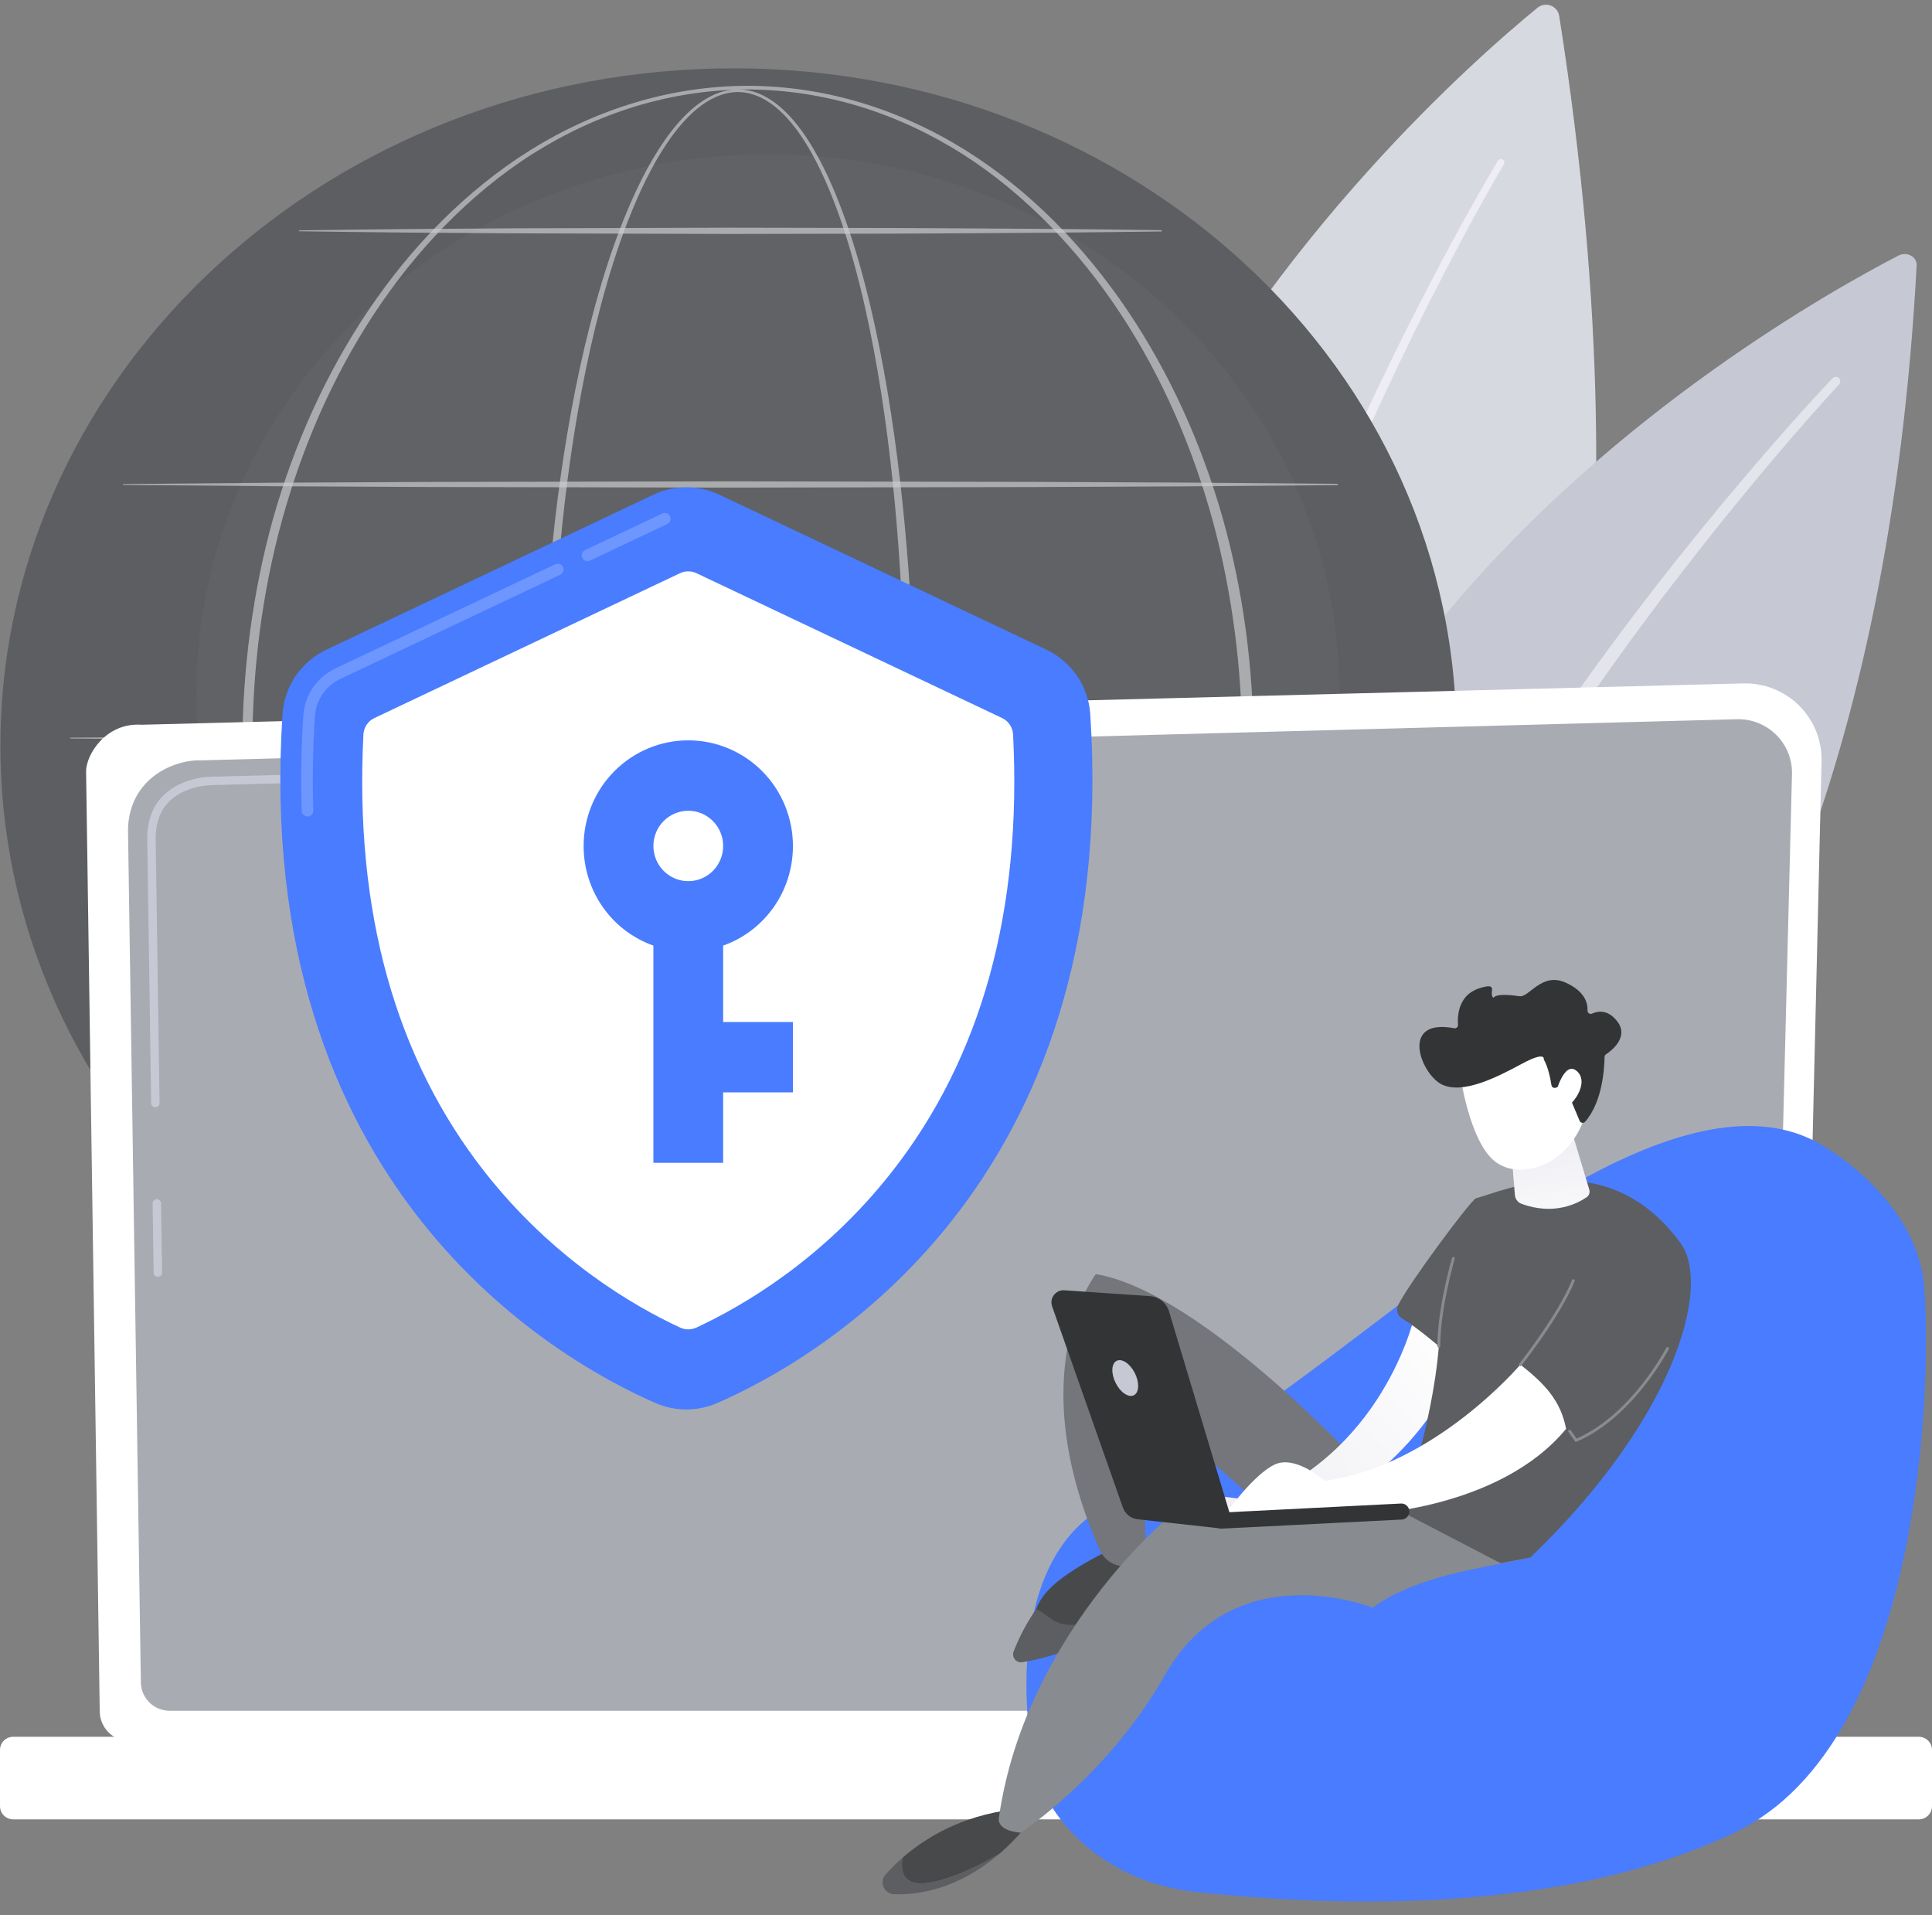 <svg width="576" height="571" viewBox="0 0 576 571" fill="none" xmlns="http://www.w3.org/2000/svg">
<rect x="0" y="0" width="576" height="571" fill="#808080" stroke="none"/>
<g clip-path="url(#clip0)">
<path d="M458.389 2.309C421.943 32.107 216.949 214.166 353.595 436.815C353.595 436.815 519.471 351.627 464.859 4.758C464.377 1.722 460.772 0.362 458.389 2.309Z" fill="#D7D9E0"/>
<path opacity="0.89" d="M446.592 47.911C438.465 61.549 430.964 75.487 423.704 89.572C416.462 103.66 409.565 117.925 403.03 132.356C396.495 146.787 390.329 161.387 384.547 176.142C383.131 179.843 381.639 183.512 380.285 187.238L376.183 198.396C373.585 205.884 370.93 213.351 368.56 220.918C366.059 228.44 363.885 236.069 361.64 243.673L358.529 255.156C357.457 258.975 356.622 262.856 355.656 266.704C351.979 282.136 348.824 297.722 346.757 313.482L345.931 319.385L345.315 325.317L344.703 331.249L344.396 334.216L344.209 337.193L343.48 349.106L343.283 361.05C343.311 376.975 344.509 392.942 347.354 408.689C347.595 410.015 348.864 410.895 350.193 410.658C351.522 410.418 352.404 409.151 352.166 407.825L352.163 407.806L352.157 407.772C349.265 392.395 347.967 376.729 347.823 361.044L347.929 349.271L348.561 337.505L348.724 334.562L349.005 331.626L349.568 325.757L350.131 319.888L350.906 314.037C352.835 298.421 355.85 282.935 359.386 267.584C360.318 263.755 361.115 259.895 362.153 256.092L365.161 244.656C367.337 237.077 369.442 229.476 371.874 221.969C374.176 214.424 376.765 206.967 379.294 199.494L383.296 188.352C384.616 184.633 386.076 180.963 387.461 177.269C393.111 162.526 399.152 147.929 405.559 133.492C411.966 119.055 418.742 104.777 425.861 90.67C432.994 76.579 440.395 62.588 448.362 48.981L448.371 48.965C448.659 48.472 448.493 47.839 447.999 47.552C447.511 47.259 446.88 47.424 446.592 47.911Z" fill="#EFEFF4"/>
<path d="M566.004 76.199C527.188 96.268 306.112 221.373 388.127 429.133C388.127 429.133 555.21 380.483 571.422 79.185C571.563 76.548 568.539 74.888 566.004 76.199Z" fill="#C6C9D3"/>
<path opacity="0.9" d="M546.343 112.783C536.853 122.843 527.788 133.218 518.871 143.742C509.966 154.27 501.298 165.003 492.843 175.899C484.401 186.804 476.193 197.897 468.242 209.173C460.284 220.443 452.573 231.898 445.238 243.595C437.893 255.284 430.786 267.137 424.22 279.3C417.641 291.45 411.337 303.775 405.784 316.462C394.525 341.729 385.573 368.239 381.117 395.809C380.839 397.525 382.008 399.141 383.731 399.419C385.451 399.697 387.071 398.53 387.349 396.811C387.349 396.804 387.352 396.798 387.352 396.795L387.361 396.733C391.398 369.877 399.884 343.701 410.737 318.618C416.081 306.028 422.187 293.753 428.579 281.637C434.957 269.506 441.883 257.658 449.053 245.964C456.213 234.26 463.758 222.78 471.556 211.476C479.348 200.168 487.4 189.032 495.692 178.074C503.993 167.125 512.514 156.335 521.275 145.742C530.039 135.165 538.988 124.693 548.284 114.618L548.3 114.602C548.8 114.059 548.766 113.217 548.222 112.718C547.681 112.222 546.843 112.253 546.343 112.783Z" fill="#E8E8EF"/>
<path d="M0.307 230.599C-4.569 119.872 88.571 25.852 208.341 20.6C328.111 15.348 429.157 100.852 434.033 211.579C438.909 322.306 345.769 416.325 225.999 421.577C106.229 426.83 5.183 341.325 0.307 230.599Z" fill="#5C5E61"/>
<g opacity="0.23">
<path opacity="0.23" d="M228.927 367.165C134.851 367.165 58.587 295.272 58.587 206.586C58.587 117.901 134.851 46.008 228.927 46.008C323.004 46.008 399.268 117.901 399.268 206.586C399.268 295.272 323.004 367.165 228.927 367.165Z" fill="#A8ABB2"/>
</g>
<g opacity="0.68">
<path opacity="0.68" d="M161.72 222.035C161.773 257.43 164.206 292.898 170.456 327.794C172.038 336.512 173.874 345.186 176.06 353.776C178.251 362.366 180.784 370.878 183.883 379.203C187.01 387.506 190.637 395.69 195.555 403.169C198.035 406.883 200.846 410.44 204.316 413.366C206.052 414.82 207.956 416.109 210.051 417.054C212.143 417.994 214.425 418.586 216.745 418.627C219.062 418.696 221.379 418.243 223.512 417.385C225.65 416.536 227.601 415.304 229.377 413.9C232.929 411.064 235.803 407.547 238.326 403.865C243.332 396.439 247.009 388.274 250.167 379.983C253.307 371.674 255.861 363.165 258.075 354.581C260.283 345.995 262.137 337.323 263.731 328.609C266.914 311.179 269.088 293.578 270.554 275.933C272.008 258.282 272.74 240.578 272.827 222.868C272.871 214.016 272.63 205.164 272.314 196.315C271.983 187.469 271.495 178.629 270.842 169.799C269.528 152.145 267.571 134.528 264.657 117.058C263.194 108.324 261.49 99.628 259.438 91.007C257.384 82.389 254.995 73.843 252.031 65.481C250.543 61.303 248.914 57.172 247.056 53.134C245.202 49.1 243.126 45.153 240.687 41.421C238.242 37.705 235.431 34.16 231.932 31.321C230.184 29.913 228.255 28.69 226.144 27.86C224.04 27.021 221.761 26.593 219.491 26.681C217.221 26.746 214.982 27.311 212.915 28.219C210.845 29.13 208.944 30.372 207.199 31.779C203.71 34.609 200.821 38.07 198.257 41.705C193.16 49.025 189.32 57.097 185.993 65.309C182.691 73.543 179.962 81.993 177.589 90.53C175.222 99.07 173.217 107.704 171.482 116.39C164.612 151.162 161.823 186.633 161.72 222.035ZM164.347 222.035C164.315 204.399 164.984 186.757 166.454 169.181C167.902 151.605 170.097 134.082 173.364 116.752C174.996 108.087 176.897 99.472 179.158 90.954C181.428 82.439 184.048 74.011 187.238 65.799C190.449 57.612 194.176 49.568 199.12 42.301C201.605 38.694 204.407 35.265 207.771 32.478C209.454 31.093 211.277 29.876 213.253 28.977C215.226 28.091 217.352 27.511 219.512 27.455C221.673 27.386 223.831 27.82 225.829 28.64C227.833 29.452 229.674 30.647 231.354 32.029C234.712 34.812 237.432 38.313 239.796 41.995C242.157 45.692 244.164 49.614 245.956 53.63C247.75 57.646 249.32 61.761 250.755 65.924C253.607 74.258 255.889 82.782 257.841 91.379C259.785 99.978 261.389 108.652 262.75 117.364C265.461 134.793 267.221 152.366 268.337 169.971C269.463 187.578 269.851 205.223 269.819 222.861C269.866 240.497 269.275 258.139 267.962 275.727C266.639 293.313 264.61 310.855 261.574 328.222C260.054 336.905 258.275 345.542 256.149 354.092C254.017 362.638 251.543 371.103 248.498 379.356C245.437 387.587 241.856 395.687 237.019 402.979C234.584 406.595 231.813 410.025 228.458 412.745C226.779 414.093 224.953 415.263 222.98 416.062C221.013 416.864 218.9 417.31 216.786 417.238C214.672 417.185 212.587 416.627 210.654 415.741C208.716 414.848 206.93 413.622 205.289 412.224C202.002 409.41 199.292 405.937 196.9 402.29C192.147 394.938 188.617 386.823 185.59 378.576C182.585 370.307 180.14 361.833 178.029 353.283C175.925 344.728 174.171 336.085 172.664 327.401C169.65 310.028 167.645 292.486 166.316 274.9C164.963 257.318 164.34 239.676 164.347 222.035Z" fill="white"/>
<path opacity="0.68" d="M72.241 222.035C72.363 244.828 75.299 267.633 81.415 289.615C87.637 311.547 97.015 332.643 109.747 351.586C116.113 361.047 123.326 369.952 131.387 378.03C139.445 386.108 148.353 393.356 158.027 399.432C167.708 405.482 178.164 410.327 189.111 413.613C200.048 416.908 211.47 418.627 222.899 418.636C234.327 418.636 245.752 416.927 256.696 413.641C267.646 410.365 278.112 405.528 287.801 399.481C297.482 393.413 306.406 386.171 314.476 378.099C322.549 370.023 329.778 361.118 336.157 351.658C348.914 332.715 358.313 311.607 364.564 289.665C367.641 278.673 369.926 267.465 371.443 256.157C372.95 244.847 373.707 233.442 373.76 222.035C373.7 210.624 372.937 199.22 371.424 187.912C369.901 176.607 367.606 165.403 364.523 154.413C358.257 132.481 348.846 111.389 336.079 92.461C329.694 83.01 322.465 74.118 314.395 66.052C306.324 57.989 297.407 50.756 287.726 44.706C278.04 38.678 267.577 33.876 256.643 30.6C245.718 27.311 234.315 25.595 222.899 25.582C211.483 25.604 200.083 27.33 189.164 30.628C178.239 33.913 167.783 38.722 158.106 44.759C148.434 50.816 139.533 58.058 131.475 66.12C123.417 74.189 116.201 83.085 109.831 92.536C97.09 111.457 87.697 132.54 81.459 154.463C75.33 176.442 72.379 199.241 72.241 222.035ZM75.249 222.035C75.283 199.5 78.094 176.941 84.054 155.187C90.045 133.467 99.066 112.499 111.485 93.641C117.692 84.221 124.74 75.344 132.635 67.275C140.533 59.218 149.257 51.926 158.8 45.867C168.352 39.842 178.667 34.993 189.486 31.711C200.298 28.428 211.586 26.703 222.893 26.665C234.202 26.712 245.487 28.447 256.293 31.739C267.105 35.027 277.411 39.889 286.954 45.92C296.484 51.986 305.196 59.281 313.081 67.344C320.964 75.419 327.999 84.296 334.19 93.716C346.585 112.571 355.587 133.53 361.55 155.24C364.52 166.108 366.671 177.188 368.128 188.352C369.589 199.516 370.311 210.774 370.336 222.038C370.305 233.299 369.576 244.556 368.11 255.72C366.646 266.882 364.486 277.958 361.509 288.823C355.531 310.524 346.516 331.47 334.112 350.304C327.918 359.714 320.883 368.585 313 376.648C305.114 384.698 296.409 391.987 286.882 398.034C277.342 404.049 267.036 408.873 256.246 412.162C245.459 415.457 234.193 417.201 222.899 417.257C211.605 417.211 200.336 415.479 189.542 412.19C178.746 408.911 168.43 404.096 158.881 398.087C149.341 392.046 140.624 384.763 132.726 376.716C124.83 368.657 117.78 359.789 111.573 350.379C99.144 331.542 90.108 310.586 84.101 288.876C78.126 267.128 75.299 244.572 75.249 222.035Z" fill="white"/>
<path opacity="0.68" d="M398.699 144.241L353.454 143.876L308.21 143.67L217.721 143.505L127.232 143.689L81.987 143.914L36.743 144.307C36.671 144.307 36.611 144.366 36.611 144.441C36.611 144.513 36.671 144.572 36.743 144.572L81.987 144.965L127.232 145.19L217.721 145.374L308.21 145.209L353.454 145.003L398.699 144.638C398.808 144.638 398.896 144.547 398.896 144.438C398.893 144.329 398.805 144.241 398.699 144.241Z" fill="white"/>
<path opacity="0.68" d="M346.21 68.62C335.504 68.451 324.794 68.376 314.088 68.255L281.967 68.049C271.261 67.961 260.552 67.971 249.845 67.942L217.724 67.88L153.481 68.064L121.36 68.289C110.654 68.423 99.945 68.501 89.238 68.682C89.166 68.682 89.107 68.744 89.107 68.816C89.107 68.888 89.166 68.944 89.238 68.947C99.945 69.128 110.654 69.206 121.36 69.34L153.481 69.565L217.724 69.749L249.845 69.687C260.552 69.659 271.261 69.668 281.967 69.581L314.088 69.375C324.794 69.253 335.504 69.178 346.21 69.01C346.319 69.007 346.407 68.919 346.404 68.81C346.404 68.707 346.316 68.623 346.21 68.62Z" fill="white"/>
<path opacity="0.68" d="M414.42 219.86L365.246 219.495L316.071 219.286L217.721 219.12L119.371 219.304L70.196 219.529L21.021 219.922C20.95 219.922 20.89 219.982 20.89 220.056C20.89 220.128 20.95 220.187 21.021 220.187L70.196 220.581L119.371 220.805L217.721 220.989L316.071 220.824L365.246 220.615L414.42 220.253C414.53 220.253 414.617 220.163 414.617 220.053C414.617 219.947 414.53 219.863 414.42 219.86Z" fill="white"/>
<path opacity="0.68" d="M398.699 295.481L353.454 295.116L308.21 294.91L217.721 294.745L127.232 294.929L81.987 295.154L36.743 295.547C36.671 295.547 36.611 295.606 36.611 295.681C36.611 295.753 36.671 295.812 36.743 295.812L81.987 296.205L127.232 296.43L217.721 296.614L308.21 296.449L353.454 296.243L398.699 295.878C398.808 295.878 398.896 295.787 398.896 295.678C398.893 295.569 398.805 295.481 398.699 295.481Z" fill="white"/>
<path opacity="0.68" d="M82.763 371.992H339.737C340.122 371.992 340.431 371.683 340.431 371.3C340.431 370.916 340.122 370.607 339.737 370.607H82.763C82.378 370.607 82.069 370.916 82.069 371.3C82.069 371.68 82.378 371.992 82.763 371.992Z" fill="white"/>
</g>
<path d="M536.365 510.149C536.365 515.104 532.3 519.157 527.332 519.157H38.766C33.797 519.157 29.733 515.104 29.733 510.149L25.668 229.972C25.668 225.018 31.518 215.348 42.237 216.075L519.712 203.747C525.946 203.585 531.975 205.981 536.39 210.371C540.805 214.761 543.222 220.768 543.075 226.983L536.365 510.149Z" fill="white"/>
<path d="M527.444 501.509C527.444 506.199 523.598 510.04 518.896 510.04H50.544C45.842 510.04 41.996 506.202 41.996 501.509L38.159 247.165C38.612 231.86 52.058 226.359 60.209 226.684L517.836 214.427C522.216 214.309 526.45 215.994 529.555 219.083C532.657 222.172 534.364 226.397 534.254 230.768L527.444 501.509Z" fill="#A8ABB2"/>
<path d="M47.061 380.676C47.061 380.676 47.074 380.676 47.08 380.676C47.771 380.667 48.324 380.099 48.315 379.406L48.012 358.778C48.002 358.095 47.443 357.546 46.761 357.546C46.755 357.546 46.748 357.546 46.742 357.546C46.051 357.555 45.498 358.123 45.507 358.816L45.81 379.444C45.82 380.13 46.38 380.676 47.061 380.676Z" fill="#C6C9D3"/>
<path d="M46.317 330.128C46.323 330.128 46.33 330.128 46.336 330.128C47.027 330.119 47.58 329.548 47.571 328.858L46.408 249.858C46.43 245.165 47.855 241.417 50.651 238.747C55.866 233.76 64.146 234.016 64.493 234.032L210.758 230.119C211.449 230.1 211.996 229.526 211.977 228.837C211.958 228.147 211.427 227.561 210.692 227.623L64.512 231.536C63.602 231.483 54.788 231.33 48.915 236.943C45.614 240.101 43.925 244.45 43.9 249.873L45.063 328.899C45.076 329.582 45.635 330.128 46.317 330.128Z" fill="#C6C9D3"/>
<path d="M572.079 542.416H3.924C1.767 542.416 0.003 540.656 0.003 538.503V521.713C0.003 519.56 1.767 517.8 3.924 517.8H572.079C574.236 517.8 576 519.56 576 521.713V538.503C576 540.653 574.236 542.416 572.079 542.416Z" fill="white"/>
<path d="M325.048 212.896C324.51 204.602 319.491 197.257 311.968 193.691L214.5 147.496C208.259 144.538 201.014 144.538 194.773 147.496L97.305 193.691C89.782 197.257 84.764 204.602 84.226 212.896C75.083 353.917 165.694 405.301 195.399 418.281C201.29 420.855 207.984 420.855 213.875 418.281C243.579 405.301 334.19 353.917 325.048 212.896Z" fill="#497CFF"/>
<path opacity="0.2" d="M175.156 167.309C175.406 167.309 175.659 167.256 175.897 167.141L198.926 156.226C199.792 155.817 200.158 154.785 199.748 153.92C199.339 153.056 198.304 152.688 197.437 153.1L174.409 164.014C173.543 164.423 173.174 165.456 173.586 166.32C173.886 166.944 174.509 167.309 175.156 167.309Z" fill="white"/>
<path opacity="0.2" d="M91.68 243.424C91.699 243.424 91.721 243.424 91.74 243.424C92.697 243.393 93.447 242.591 93.416 241.636C93.109 232.565 93.272 223.105 93.891 213.52C94.201 208.739 97.102 204.487 101.461 202.421L167.026 171.347C167.892 170.938 168.261 169.905 167.849 169.041C167.439 168.177 166.401 167.808 165.538 168.22L99.973 199.295C94.476 201.9 90.82 207.264 90.43 213.298C89.801 222.999 89.639 232.572 89.948 241.754C89.983 242.687 90.752 243.424 91.68 243.424Z" fill="white"/>
<path d="M302.034 218.96C301.928 216.857 300.671 214.981 298.767 214.076L207.652 170.893C206.095 170.156 204.291 170.156 202.734 170.893L111.62 214.076C109.715 214.978 108.458 216.857 108.352 218.96C105.657 271.566 117.836 315.459 144.57 349.478C164.953 375.413 188.795 389.314 202.768 395.798C204.307 396.512 206.08 396.512 207.618 395.798C221.588 389.314 245.433 375.413 265.817 349.478C292.551 315.459 304.726 271.563 302.034 218.96Z" fill="white"/>
<path d="M543.075 341.336C543.075 341.336 571.297 356.937 573.633 383.344C575.969 409.75 573.827 519.345 517.232 546.322C460.637 573.297 385.726 567.081 357.05 564.132C328.375 561.184 312.475 541.735 308.926 528.347C305.374 514.958 299.636 465.078 329.804 448.99C359.968 432.902 391.651 408.252 423.31 384.249C454.965 360.245 509.221 321.064 543.075 341.336Z" fill="#497CFF"/>
<path d="M338.696 458.089C338.696 458.089 346.313 458.491 347.248 474.13C347.248 474.13 329.585 489.93 305.724 493.69C303.933 493.971 308.229 481.487 308.873 479.796C311.946 471.752 321.624 466.569 338.696 458.089Z" fill="#48494B"/>
<path d="M424.483 439.701H408.408C408.408 439.701 359.07 385.328 326.711 379.843C326.711 379.843 304.186 408.536 327.912 462.145C329.819 466.457 335.157 468.373 339.14 465.836C340.331 465.078 341.185 464.061 341.704 462.785L339.797 417.011C339.797 417.011 381.88 453.742 389.197 460.828C396.513 467.914 433.697 463.596 424.483 439.701Z" fill="#74767B"/>
<path d="M269.078 553.861C275.813 547.97 286.548 541.361 302.041 539.467L307.281 542.665C307.281 542.665 303.939 547.583 297.835 552.778C292.226 556.029 283.562 560.435 276.379 561.39C269.397 562.316 268.369 558.107 269.078 553.861Z" fill="#48494B"/>
<path d="M308.876 479.799C313.025 481.141 314.851 487.007 325.382 483.125C335.569 479.372 343.142 474.532 347.038 471.74C347.126 472.495 347.198 473.287 347.248 474.13C347.248 474.13 328.625 491.806 304.764 495.569C302.973 495.853 301.553 494.068 302.2 492.377C303.357 489.341 305.446 484.738 308.876 479.799Z" fill="#5C5E61"/>
<path d="M264.004 558.89C265.332 557.383 267.027 555.655 269.078 553.861C268.369 558.104 269.397 562.316 276.382 561.387C283.565 560.432 292.226 556.029 297.839 552.775C290.806 558.759 280.11 565.112 266.605 564.738C263.603 564.66 262.021 561.14 264.004 558.89Z" fill="#5C5E61"/>
<path d="M423.895 451.308L348.621 452.12C348.621 452.12 305.634 487.612 297.835 541.729C297.835 541.729 296.541 545.711 304.311 546.391C304.311 546.391 330.301 529.451 347.248 499.503C368.028 462.781 409.193 479.312 409.193 479.312C422.719 469.58 441.833 467.599 456.232 464.357L423.895 451.308Z" fill="#888B8F"/>
<path d="M422.119 390.795C422.119 390.795 414.014 431.32 374.31 447.355L360.187 445.695L356.853 450.996L389.982 452.051C389.982 452.051 418.301 440.859 433.303 410.359C433.8 409.351 442.064 392.327 422.119 390.795Z" fill="url(#paint0_linear)"/>
<path d="M417.775 450.644C417.775 450.644 426.99 425.648 428.973 401.357C428.973 401.357 422.231 395.575 418.016 393.082C416.653 392.274 416.137 390.564 416.825 389.141C419.924 382.735 438.659 357.589 440.06 357.24C447.689 355.34 478.973 340.497 501.004 370.573C510.46 383.481 499.128 423.214 456.229 464.36L447.38 466.048L417.775 450.644Z" fill="#5C5E61"/>
<path d="M453.283 406.836C453.283 406.836 427.681 437.086 394.947 441.511C394.947 441.511 386.486 433.813 380.198 436.562C373.907 439.311 365.283 451.439 365.283 451.439H407.313C407.313 451.439 447.055 450.041 466.913 425.994C465.312 417.579 460.528 412.552 453.283 406.836Z" fill="url(#paint1_linear)"/>
<path d="M468.22 336.022L473.823 354.666C474.079 355.521 473.764 356.444 473.026 356.95C470.327 358.794 463.28 362.46 453.608 358.897C452.502 358.488 451.745 357.458 451.648 356.285L450.319 340.041L468.22 336.022Z" fill="url(#paint2_linear)"/>
<path d="M435.417 320.924C435.417 320.924 438.171 340.25 445.61 346.194C453.049 352.138 467.544 347.664 472.441 333.092L462.685 308.181L435.417 320.924Z" fill="url(#paint3_linear)"/>
<path d="M463.786 324.3C463.22 324.481 462.629 324.119 462.539 323.532C462.27 321.748 461.6 318.219 460.243 315.813C460.243 315.813 460.953 313.276 453.821 317.108C446.689 320.939 435.977 326.565 429.67 323.214C423.523 319.947 417.294 303.507 433.544 306.552C434.163 306.667 434.732 306.178 434.685 305.55C434.485 302.848 434.754 296.633 441.064 294.636C446.967 292.77 443.797 295.797 445.129 297.4C445.519 297.872 444.635 295.794 453.024 297.01C455.9 297.429 459.596 289.803 466.666 292.91C472.488 295.472 473.395 299.051 473.298 301.282C473.267 302.006 474.001 302.496 474.661 302.193C476.443 301.372 479.314 300.948 482.062 304.383C485.861 309.132 480.433 313.251 478.804 314.334C478.538 314.512 478.373 314.805 478.369 315.123C478.354 317.594 477.969 328.369 472.557 334.447C472.088 334.974 471.222 334.818 470.95 334.169L466.782 324.262C466.588 323.804 466.075 323.567 465.597 323.719L463.786 324.3Z" fill="#333435"/>
<path d="M463.699 326.312C463.699 326.312 466.244 315.969 470.108 319.329C473.973 322.687 469.102 330.078 464.674 331.486L463.699 326.312Z" fill="url(#paint4_linear)"/>
<path d="M367.4 453.786L348.53 390.985C347.761 388.423 345.478 386.604 342.805 386.423L317.328 384.682C314.739 384.504 312.813 387.029 313.673 389.475L334.769 449.449C335.447 451.38 337.186 452.747 339.228 452.953L364.317 455.733L367.4 453.786Z" fill="#333435"/>
<path d="M332.596 412.268C334.006 415.108 336.439 416.768 338.03 415.981C339.622 415.195 339.772 412.256 338.362 409.416C336.951 406.577 334.519 404.917 332.927 405.703C331.336 406.493 331.186 409.432 332.596 412.268Z" fill="#C6C9D3"/>
<path d="M364.314 455.733C364.355 455.733 364.395 455.733 364.436 455.73L417.898 453.034C419.22 452.968 420.236 451.845 420.171 450.525C420.105 449.205 418.973 448.169 417.657 448.257L364.195 450.953C362.872 451.018 361.856 452.141 361.922 453.461C361.988 454.741 363.044 455.733 364.314 455.733Z" fill="#333435"/>
<path d="M428.969 401.781C429.204 401.781 429.395 401.591 429.395 401.357C429.357 390.211 433.669 375.415 433.713 375.268C433.778 375.044 433.65 374.81 433.425 374.744C433.197 374.682 432.962 374.807 432.897 375.031C432.853 375.181 428.507 390.093 428.544 401.363C428.547 401.594 428.738 401.781 428.969 401.781Z" fill="#888B8F"/>
<path d="M453.283 407.26C453.408 407.26 453.533 407.204 453.618 407.101C453.734 406.951 465.428 392.121 469.449 381.955C469.536 381.737 469.427 381.49 469.211 381.406C468.992 381.319 468.745 381.425 468.661 381.643C464.687 391.693 453.071 406.427 452.952 406.577C452.808 406.761 452.839 407.026 453.024 407.17C453.099 407.229 453.193 407.26 453.283 407.26Z" fill="#888B8F"/>
<path d="M469.736 429.938L470.052 429.804C486.968 422.577 497.418 402.424 497.521 402.221C497.627 402.012 497.543 401.756 497.336 401.65C497.133 401.544 496.877 401.625 496.767 401.834C496.664 402.034 486.483 421.669 470.037 428.89L468.295 426.434C468.157 426.24 467.892 426.2 467.704 426.331C467.513 426.465 467.466 426.73 467.601 426.921L469.736 429.938Z" fill="#888B8F"/>
<path fill-rule="evenodd" clip-rule="evenodd" d="M183.138 229.946C188.989 224.04 196.925 220.723 205.2 220.723C213.475 220.723 221.411 224.04 227.262 229.946C233.113 235.851 236.4 243.86 236.4 252.212C236.4 265.962 227.768 277.613 215.6 281.916V304.693H236.4V325.686H215.6V346.679H194.8V281.916C182.632 277.613 174 265.962 174 252.212C174 243.86 177.287 235.851 183.138 229.946ZM212.554 244.79C210.604 242.821 207.958 241.715 205.2 241.715C202.442 241.715 199.796 242.821 197.846 244.79C195.896 246.758 194.8 249.428 194.8 252.212C194.8 254.996 195.896 257.665 197.846 259.634C199.796 261.602 202.442 262.708 205.2 262.708C207.958 262.708 210.604 261.602 212.554 259.634C214.504 257.665 215.6 254.996 215.6 252.212C215.6 249.428 214.504 246.758 212.554 244.79Z" fill="#497CFF"/>
</g>
<defs>
<linearGradient id="paint0_linear" x1="436.356" y1="393.976" x2="369.663" y2="457.739" gradientUnits="userSpaceOnUse">
<stop stop-color="white"/>
<stop offset="1" stop-color="#EFEFF4"/>
</linearGradient>
<linearGradient id="paint1_linear" x1="331.049" y1="419.689" x2="256.907" y2="410.698" gradientUnits="userSpaceOnUse">
<stop stop-color="white"/>
<stop offset="1" stop-color="#EFEFF4"/>
</linearGradient>
<linearGradient id="paint2_linear" x1="466.086" y1="377.585" x2="460.442" y2="340.114" gradientUnits="userSpaceOnUse">
<stop stop-color="white"/>
<stop offset="1" stop-color="#EFEFF4"/>
</linearGradient>
<linearGradient id="paint3_linear" x1="463.426" y1="290.409" x2="470.247" y2="264.011" gradientUnits="userSpaceOnUse">
<stop stop-color="white"/>
<stop offset="1" stop-color="#EFEFF4"/>
</linearGradient>
<linearGradient id="paint4_linear" x1="475.706" y1="293.582" x2="482.527" y2="267.184" gradientUnits="userSpaceOnUse">
<stop stop-color="white"/>
<stop offset="1" stop-color="#EFEFF4"/>
</linearGradient>
<clipPath id="clip0">
<rect width="576" height="571" fill="white" transform="matrix(-1 0 0 1 576 0)"/>
</clipPath>
</defs>
</svg>
